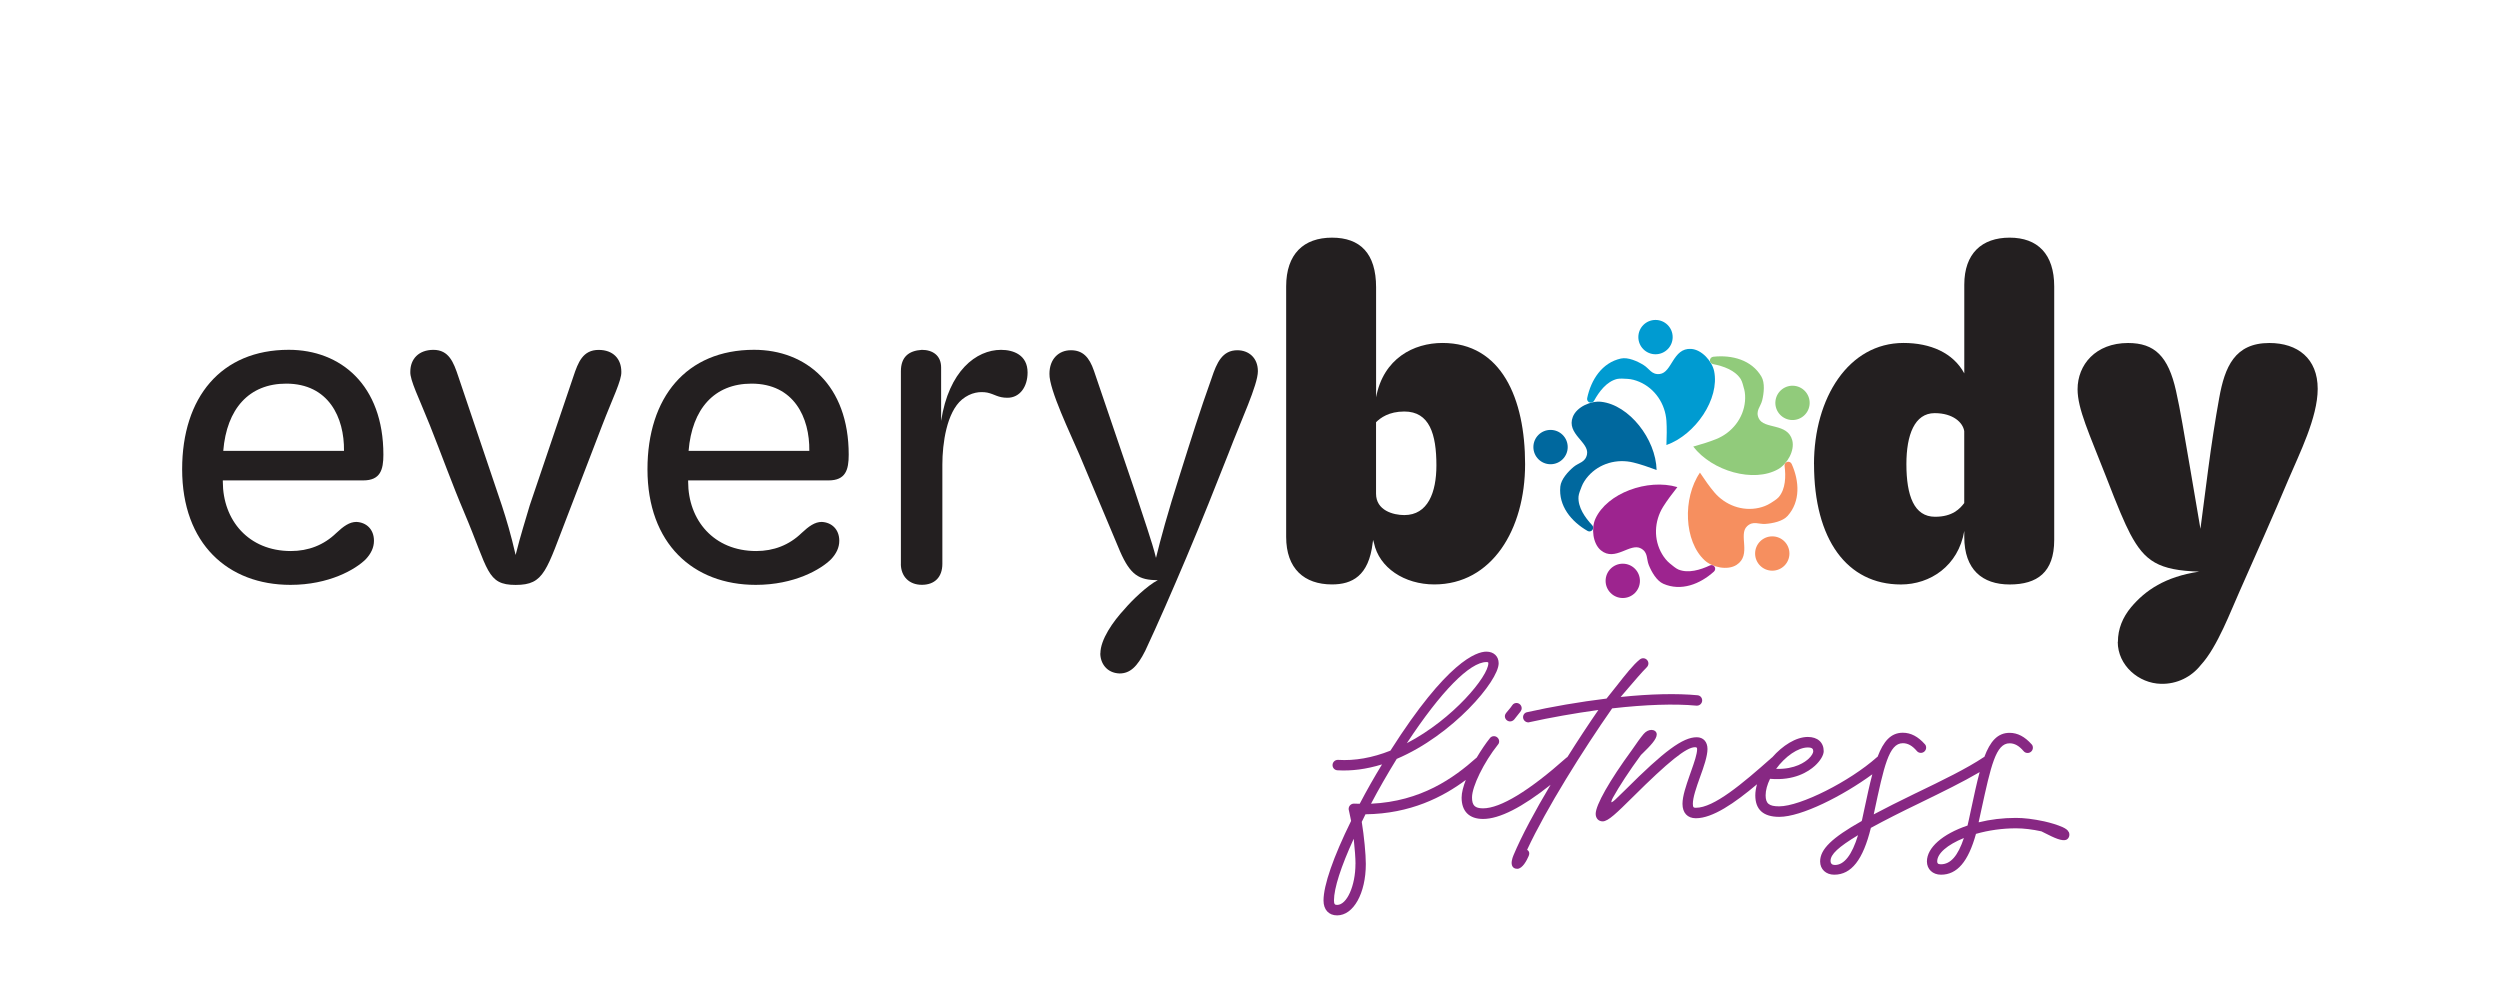 <?xml version="1.0" encoding="UTF-8"?>
<svg id="Layer_1" data-name="Layer 1" xmlns="http://www.w3.org/2000/svg" viewBox="0 0 504 202.77">
  <defs>
    <style>
      .cls-1 {
        fill: #009bd1;
      }

      .cls-2 {
        fill: #231f20;
      }

      .cls-3 {
        fill: #9d248f;
      }

      .cls-4 {
        fill: #00689e;
      }

      .cls-5 {
        fill: #f68f5f;
      }

      .cls-6 {
        fill: #872883;
      }

      .cls-7 {
        fill: #91cb7b;
      }
    </style>
  </defs>
  <g>
    <path class="cls-2" d="M36.72,94.6c0-14.5,7.85-24.08,21.49-24.08,10.44,0,19.08,7.08,19.08,21.15,0,3.02-.6,5.18-4.06,5.18h-28.31v.26c0,7.77,5.18,13.98,13.72,13.98,3.54,0,6.65-1.21,9.15-3.63,1.47-1.38,2.67-2.24,4.06-2.24,1.99.09,3.54,1.47,3.54,3.8,0,1.38-.6,2.59-1.64,3.71-2.07,2.07-7.42,5.18-15.19,5.18-12.6,0-21.84-8.29-21.84-23.31ZM69.35,90.89c.09-6.73-3.11-13.55-11.65-13.55-7.51,0-12,5.09-12.69,13.55h24.34Z"/>
    <path class="cls-2" d="M93.59,103.32c-2.33-5.44-4.66-11.91-6.9-17.52-2.24-5.61-4.06-9.15-3.97-10.87,0-2.59,1.73-4.4,4.66-4.4,3.11,0,4.06,2.5,5.01,5.35l8.8,26.07c.95,2.93,1.81,5.78,2.76,9.93,1.03-4.14,1.98-6.99,2.85-10.01l8.8-25.98c.95-2.85,1.9-5.35,5.09-5.35,2.93,0,4.57,1.81,4.57,4.4.09,1.73-1.73,5.27-3.88,10.87l-6.73,17.52c-4.57,11.74-4.83,14.59-10.7,14.59s-5.44-3.02-10.36-14.59Z"/>
    <path class="cls-2" d="M130.53,94.6c0-14.5,7.85-24.08,21.49-24.08,10.44,0,19.08,7.08,19.08,21.15,0,3.02-.6,5.18-4.06,5.18h-28.31v.26c0,7.77,5.18,13.98,13.72,13.98,3.54,0,6.65-1.21,9.15-3.63,1.47-1.38,2.68-2.24,4.06-2.24,1.98.09,3.54,1.47,3.54,3.8,0,1.38-.6,2.59-1.64,3.71-2.07,2.07-7.42,5.18-15.19,5.18-12.6,0-21.84-8.29-21.84-23.31ZM163.16,90.89c.09-6.73-3.11-13.55-11.65-13.55-7.51,0-12,5.09-12.69,13.55h24.34Z"/>
    <path class="cls-2" d="M181.62,113.68v-38.84c0-2.85,1.55-4.14,4.23-4.31,2.16,0,3.88,1.12,3.88,3.54v10.79c1.55-10.1,7.08-14.33,12.08-14.33,2.5,0,5.35,1.03,5.35,4.57,0,2.85-1.55,5.09-4.06,5.09-1.9,0-2.5-.69-4.06-1.04-1.47-.26-3.28-.09-5.09,1.38-3.11,2.59-3.97,8.89-3.97,13.12v20.02c0,2.68-1.55,4.23-4.14,4.23s-4.23-1.73-4.23-4.23Z"/>
    <path class="cls-2" d="M221.84,131.72c0-2.76,2.5-6.39,4.92-8.98,1.38-1.64,4.49-4.66,6.65-5.78-3.8,0-5.52-1.04-7.6-5.78l-8.2-19.51c-1.73-4.06-6.13-13.12-6.04-16.31,0-3.02,1.9-4.75,4.31-4.75s3.71,1.38,4.66,4.14l8.11,23.82c1.9,5.87,3.63,10.7,4.4,13.9.95-3.88,2.33-8.98,4.75-16.57,2.42-7.68,4.06-12.95,6.47-19.68,1.03-3.11,2.16-5.61,5.18-5.61,2.24,0,4.14,1.47,4.14,4.23s-3.37,9.84-5.96,16.66c-2.42,6.13-5.35,13.55-8.46,20.89-2.85,6.73-5.78,13.46-8.29,18.81-1.64,3.28-3.11,4.57-5.18,4.57-2.59-.09-3.88-2.07-3.88-4.06Z"/>
    <path class="cls-2" d="M259.29,108.24v-50.49c0-6.56,3.54-9.84,9.24-9.84s8.89,3.19,8.89,10.01v22.18c1.47-7.85,7.59-10.96,13.38-10.96,11.91,0,16.66,11.22,16.66,24.43s-6.73,24.25-18.3,24.25c-6.04,0-11.13-3.37-12.17-8.37l-.17-.6-.09.6c-.78,6.65-4.14,8.37-8.2,8.37-5.61,0-9.24-3.19-9.24-9.58ZM283.11,103.84c4.75,0,6.47-4.57,6.47-10.01,0-6.3-1.38-10.87-6.47-10.87-3.11,0-4.83,1.29-5.7,2.16v14.41c0,3.37,3.45,4.31,5.7,4.31Z"/>
    <path class="cls-2" d="M365.7,93.57c0-13.38,6.99-24.43,18.04-24.43,5.44,0,10.01,1.98,12.26,6.13v-17.87c0-6.3,3.54-9.49,9.15-9.49s8.98,3.28,8.98,9.84v51.1c0,6.56-3.45,8.98-8.98,8.98s-9.15-3.02-9.15-9.58v-1.21c-1.21,7.08-6.9,10.79-12.77,10.79-10.87,0-17.52-9.06-17.52-24.25ZM390.12,104.18c3.54,0,5.01-1.64,5.87-2.76v-14.5c-.26-1.73-2.24-3.63-5.96-3.63-4.06,0-5.7,4.4-5.7,10.27,0,6.39,1.55,10.62,5.78,10.62Z"/>
    <path class="cls-2" d="M426.97,129.39c0-2.59.95-4.92,2.67-6.99,2.85-3.37,6.82-6.13,13.72-7.16-8.2-.26-10.96-2.07-13.9-7.6-1.21-2.33-2.42-5.18-4.92-11.65-3.37-8.63-5.7-13.55-5.7-17.52,0-4.92,3.62-9.32,10.18-9.32,5.35,0,8.11,2.67,9.67,9.67.86,3.8,1.64,8.63,2.85,15.62l2.07,12.17,1.55-11.91c.69-5.27,1.47-10.27,2.24-14.5,1.12-6.21,3.11-11.05,10.1-11.05,5.7,0,9.75,3.11,9.75,9.24,0,5.78-3.71,13.12-5.87,18.21-3.11,7.42-6.56,15.11-9.84,22.53-1.73,3.8-4.49,11.31-7.85,14.93-1.9,2.42-4.83,3.88-8.03,3.8-4.49-.09-8.72-3.71-8.72-8.46Z"/>
  </g>
  <g>
    <path class="cls-6" d="M304.43,145.44c.31,0,.63-.15.84-.4.33-.43.85-1.08,1.26-1.59.15-.19.24-.44.24-.68,0-.57-.48-1.05-1.05-1.05-.33,0-.65.16-.82.42-.23.36-.56.75-.85,1.09-.16.19-.31.37-.43.52-.07.09-.24.35-.24.64,0,.57.48,1.05,1.05,1.05Z"/>
    <path class="cls-6" d="M307.88,171.29c3.82-8.23,11.33-20.2,17.13-28.48,6.75-.77,12.62-.96,17-.55h.1c.57,0,1.05-.48,1.05-1.05s-.41-1.01-.96-1.05c-4.13-.39-9.47-.27-15.48.35.46-.53.92-1.07,1.38-1.61,1.49-1.74,2.9-3.39,3.9-4.39.2-.2.32-.48.32-.76,0-.57-.48-1.05-1.05-1.05-.25,0-.49.09-.71.27-1.27,1.01-2.92,3.1-4.66,5.32-.66.84-1.35,1.72-2.02,2.54-5.33.65-11.16,1.65-15.98,2.74-.5.08-.85.5-.85,1.01,0,.57.48,1.05,1.05,1.05.08,0,.18,0,.24-.04,4.11-.91,9.03-1.79,13.89-2.46-2,2.9-4.15,6.16-6.24,9.49-.07.04-.15.08-.21.14-7.49,6.67-13.3,10.2-16.79,10.2-1.65,0-2.23-.58-2.23-2.2,0-2.21,2.39-7.09,5.22-10.64.16-.16.25-.4.25-.66,0-.57-.48-1.05-1.05-1.05-.33,0-.65.16-.81.4-.82,1.02-1.77,2.41-2.67,3.93-.01.01-.03.02-.05.03-4.58,4.08-11.13,8.79-21.25,9.26,1.5-2.86,3.29-5.97,5.18-9.04,11.25-4.77,20.55-15.7,20.55-19.28,0-1.4-.99-2.34-2.47-2.34-2.01,0-7.91,1.95-19.35,19.96-3.65,1.45-7.19,2.07-10.55,1.86h-.07c-.57,0-1.05.48-1.05,1.05s.42,1.01.97,1.05c2.87.17,5.82-.21,9.01-1.19-1.53,2.5-3.05,5.17-4.5,7.94-.37,0-.75,0-1.13-.03h-.05c-.57,0-1.05.48-1.05,1.05,0,.08,0,.21.04.28.11.45.21.94.31,1.46.04.23.09.46.14.7-3.59,7.29-5.56,12.98-5.56,16.04,0,1.85,1.05,3,2.74,3,3.3,0,5.79-4.45,5.79-10.36,0-1.96-.35-5.6-.82-8.49.12-.26.25-.51.38-.77s.25-.51.37-.76c9.07-.11,15.6-3.48,20.22-6.92-.5,1.31-.84,2.55-.84,3.56,0,2.77,1.54,4.3,4.33,4.3,3.29,0,7.86-2.32,13.61-6.89-3.12,5.24-5.86,10.33-7.49,14.23-.24.58-.59,1.64-.17,2.27.13.2.4.44.94.44,1.07,0,1.96-1.79,2.29-2.56.14-.33.17-.63.06-.88-.07-.16-.19-.29-.35-.38ZM283.63,149.81c6.85-10.4,12.68-16.34,16.04-16.34.38,0,.38.09.38.25,0,2.59-7.05,11.23-16.42,16.1ZM273.26,174.16c0,4.41-1.73,8.27-3.69,8.27-.45,0-.64-.13-.64-.91,0-2.43,1.41-6.83,3.98-12.42.22,2.02.36,3.91.36,5.06Z"/>
    <path class="cls-6" d="M417.04,167.73c-.14-.36-.56-.68-1.26-1-1.05-.45-2.28-.83-3.65-1.14-2.25-.48-4.07-.7-5.74-.7-2.58,0-5.16.31-7.48.89,0-.04,0-.07,0-.1l.52-2.38c1.95-8.96,2.94-13.45,5.7-13.45,1.02,0,1.9.49,2.84,1.59.2.24.48.36.81.36.57,0,1.05-.48,1.05-1.05,0-.29-.09-.53-.25-.69-1.39-1.56-2.84-2.32-4.45-2.32-2.43,0-3.91,1.73-5.09,4.86-.04.02-.08.03-.12.05-3.49,2.33-8.34,4.67-13.47,7.15l-.34.16c-3.31,1.62-6.05,2.98-8.37,4.22l.1-.45c1.97-9.25,2.96-13.9,5.77-13.9,1.02,0,1.9.49,2.84,1.59.2.24.48.36.81.36.57,0,1.05-.48,1.05-1.05,0-.29-.09-.53-.25-.69-1.39-1.56-2.84-2.32-4.45-2.32-2.42,0-3.91,1.73-5.09,4.85-.05.03-.1.05-.14.09-5.5,4.9-15.44,9.9-19.7,9.9-2.04,0-2.73-.56-2.73-2.23,0-.98.31-2.13.89-3.32,4.87.43,7.75-1.45,9.04-2.62,1.08-.98,1.78-2.14,1.78-2.95,0-1.77-1.23-2.87-3.2-2.87-2.39,0-5.11,1.74-7.19,4.12-.03.02-.06.03-.09.06-5.99,5.32-11.67,10.1-15.29,10.1-.45,0-.61-.07-.61-.81,0-1.25.67-3.22,1.48-5.47.71-1.94,1.47-4.13,1.47-5.57s-.83-2.37-2.17-2.37c-2.8,0-6.55,2.77-14.35,10.56-.39.37-.74.72-1.07,1.04-.35.34-.67.66-.98.95-.59.56-.8.56-.8.57-.02-.04-.03-.31.29-.91,1.29-2.34,3.31-5.42,5.67-8.64l.44-.43c1.35-1.33,2.74-2.71,2.74-3.71,0-.59-.54-.91-1.05-.91-.57,0-1.15.3-1.6.83h0c-.66.79-1.37,1.79-2.36,3.23-4.5,6.15-7.3,11.08-7.3,12.87,0,.89.58,1.51,1.41,1.51,1.12,0,2.87-1.74,6.06-4.89,7.18-7.14,10.81-10.06,12.54-10.06.31,0,.44.05.44.38,0,1.01-.55,2.58-1.19,4.4l-.33.94c-.71,2.04-1.43,4.14-1.43,5.7,0,1.82,1.01,2.9,2.7,2.9,3.38,0,7.79-3.04,12.32-6.85-.21.76-.34,1.51-.34,2.24,0,2.87,1.62,4.33,4.83,4.33,4.48,0,12.81-4.23,18.76-8.58-.56,2.12-1.09,4.6-1.69,7.41l-.37,1.73c-.03.1-.05.2-.08.28-6.03,3.4-8.38,5.69-8.38,8.15,0,1.57,1.17,2.67,2.84,2.67,3.46,0,5.81-3,7.39-9.44,2.84-1.55,6.17-3.24,9.9-5.03l.36-.18c4.09-1.99,8.28-4.04,11.67-6.03-.6,2.22-1.16,4.85-1.8,7.85l-.37,1.73c-.09.42-.18.82-.27,1.19-5.05,1.71-8.19,4.47-8.19,7.24,0,1.57,1.17,2.67,2.84,2.67,3.25,0,5.49-2.61,7.05-8.23,2.58-.74,5.37-1.12,8.07-1.12,1.57,0,3.35.22,5.12.61.25.12.5.25.76.38,1.7.86,3.46,1.74,4.35,1.27.49-.29.67-.96.41-1.52ZM364.44,150.69c.92,0,1.11.3,1.11.78,0,.3-.28.88-.91,1.47-.7.66-2.72,2.17-6.58,2.07,1.86-2.56,4.45-4.32,6.38-4.32ZM374.58,168.37c-1.22,3.99-2.79,6.01-4.66,6.01-.58,0-.88-.28-.88-.84,0-1.31,1.56-2.77,5.54-5.17ZM395.92,168.94c-1.2,3.61-2.68,5.3-4.64,5.3-.62,0-.74-.23-.74-.58,0-1.59,2-3.34,5.39-4.72Z"/>
  </g>
  <g>
    <g>
      <path class="cls-4" d="M318.85,98.12c-.21.54-.58,1.41-.62,1.98-.16,2.15,1.3,4.23,2.75,5.78.25.26.27.66.06.95h0c-.23.31-.65.4-.98.21-3.3-1.89-5.89-5.05-5.5-8.95.15-1.47,1.55-3.01,2.68-3.96,1.03-.87,2.37-.89,2.7-2.53.49-2.46-4.2-4.12-2.86-7.56.78-2.01,3.66-3.27,5.71-3.04,5.64.63,11.02,7.5,11.18,13.75h0c-1.62-.6-3.19-1.14-4.65-1.5-3.33-.83-6.89.17-9.15,2.75-.54.62-1.02,1.33-1.32,2.11Z"/>
      <circle class="cls-4" cx="312.59" cy="90.13" r="3.46"/>
    </g>
    <g>
      <path class="cls-1" d="M328.08,76.38c-.58-.03-1.52-.11-2.08.02-2.09.51-3.62,2.54-4.64,4.4-.17.31-.54.46-.88.35h0c-.37-.12-.58-.49-.51-.87.78-3.72,2.99-7.16,6.81-8,1.44-.31,3.34.55,4.59,1.33,1.15.71,1.58,1.98,3.24,1.79,2.49-.3,2.62-5.27,6.3-5.06,2.15.12,4.24,2.47,4.66,4.49,1.14,5.56-3.73,12.79-9.62,14.89h0c.07-1.73.1-3.39,0-4.89-.24-3.42-2.3-6.5-5.45-7.85-.76-.32-1.58-.56-2.42-.6Z"/>
      <circle class="cls-1" cx="333.75" cy="67.96" r="3.46"/>
    </g>
    <path class="cls-7" d="M351.61,78.43c-.15-.56-.36-1.48-.66-1.97-1.14-1.83-3.54-2.66-5.62-3.06-.35-.07-.61-.37-.61-.73h0c0-.38.29-.71.67-.75,3.78-.41,7.73.63,9.71,4,.74,1.27.51,3.34.16,4.78-.32,1.31-1.4,2.11-.7,3.63,1.05,2.28,5.82.86,6.76,4.43.55,2.08-1.03,4.8-2.83,5.82-4.94,2.81-13.32.41-17.13-4.55h0c1.66-.47,3.25-.95,4.65-1.52,3.18-1.29,5.47-4.19,5.78-7.6.07-.82.04-1.67-.17-2.49ZM360.92,84.65c1.89.25,3.63-1.09,3.88-2.98.25-1.89-1.09-3.63-2.98-3.88-1.89-.25-3.63,1.09-3.88,2.98s1.09,3.63,2.98,3.88Z"/>
    <g>
      <path class="cls-5" d="M356.93,101.45c.48-.31,1.29-.8,1.67-1.24,1.39-1.65,1.44-4.18,1.17-6.29-.05-.36.17-.69.51-.8h0c.37-.12.76.06.92.41,1.56,3.47,1.79,7.55-.81,10.47-.98,1.1-3.02,1.52-4.5,1.62-1.35.1-2.44-.68-3.67.46-1.84,1.7.98,5.8-2.13,7.8-1.81,1.17-4.88.5-6.41-.9-4.19-3.83-4.5-12.54-.97-17.7h0c.96,1.44,1.91,2.8,2.88,3.95,2.21,2.62,5.68,3.91,9.02,3.15.8-.18,1.6-.48,2.31-.93Z"/>
      <circle class="cls-5" cx="357.29" cy="111.59" r="3.46"/>
    </g>
    <g>
      <path class="cls-3" d="M336.68,113.62c.45.36,1.16.98,1.69,1.2,2,.81,4.42.07,6.35-.83.32-.15.71-.05.92.23h0c.23.31.18.74-.1,1-2.81,2.55-6.63,4.04-10.21,2.47-1.35-.59-2.38-2.4-2.93-3.77-.51-1.25-.11-2.53-1.57-3.35-2.19-1.22-5.21,2.72-8.07.39-1.67-1.36-1.98-4.49-1.13-6.37,2.34-5.17,10.54-8.16,16.53-6.39h0c-1.07,1.36-2.07,2.68-2.87,3.96-1.81,2.91-1.96,6.61-.21,9.55.42.71.95,1.38,1.6,1.91Z"/>
      <circle class="cls-3" cx="327.15" cy="117.1" r="3.46"/>
    </g>
  </g>
</svg>